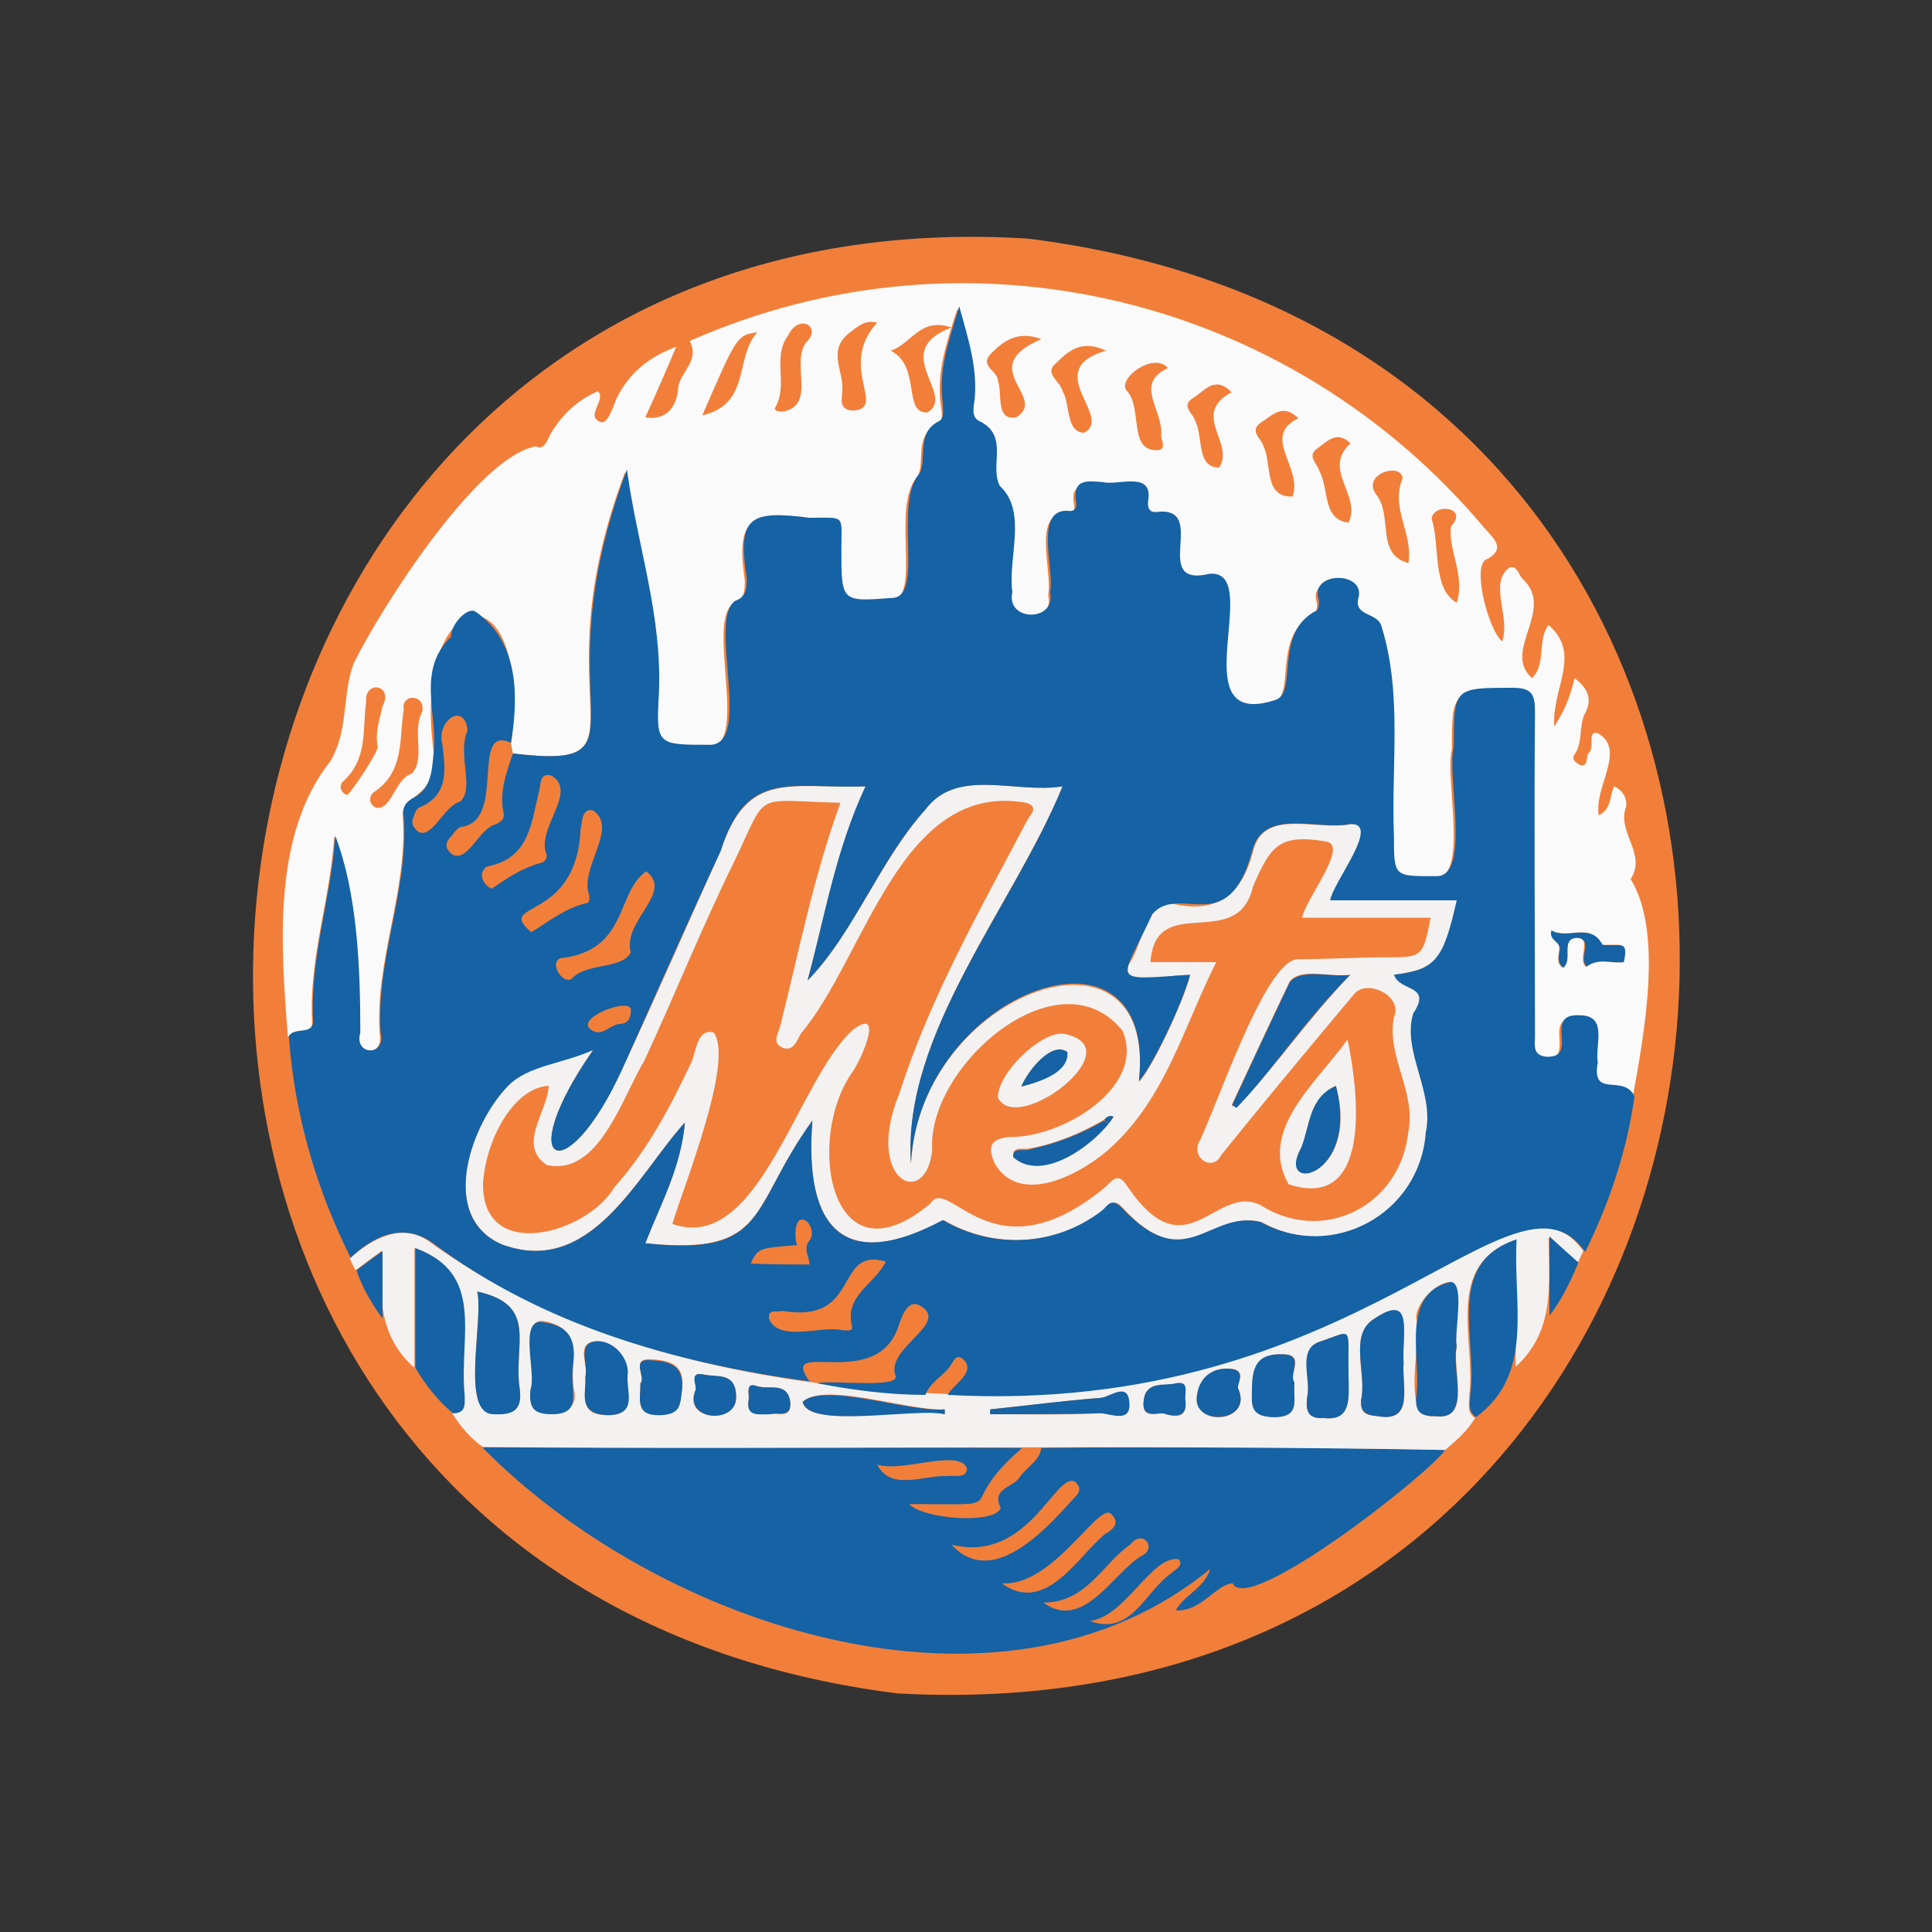 <?xml version="1.0" encoding="utf-8"?>
<!-- Generator: Adobe Illustrator 24.3.0, SVG Export Plug-In . SVG Version: 6.00 Build 0)  -->
<svg version="1.1" id="Layer_1" xmlns="http://www.w3.org/2000/svg" xmlns:xlink="http://www.w3.org/1999/xlink" x="0px" y="0px"
	 viewBox="0 0 200 200" style="enable-background:new 0 0 200 200;" xml:space="preserve">
<rect x="0" y="0" width="200" height="200" fill="#333333" stroke="none"/>
<style type="text/css">
	.st0{fill:#F17F3A;}
	.st1{fill:#1562A4;}
	.st2{fill:#F4F1F1;}
	.st3{fill:#FBFAFA;}
</style>
<g>
	<path class="st0" d="M92.9,175.3C-5,163,9.4,18.7,106.4,24.7C204.6,36.9,191.8,180.8,92.9,175.3z"/>
	<path class="st1" d="M149.6,150.1c-1.9,2.7-20.5,17.2-22,13.8c-1.7,0.1-3.3,3-5.9,2.8c1-1.7,2.9-2.2,3.6-4.3
		c-21.7,17.8-57.1,6-75.4-12.6c18.6,0.1,37.3,0,55.9,0.1c-7.5,6.5-0.2,5.8-11.7,5.8c1.6,1.6,8.9,2.1,9.5,0.4c-1-2,1.2-2.1,1.9-3.1
		c0.7-1.1,2.1-1.7,2.3-3.1C121.8,149.7,135.7,149.8,149.6,150.1z M98.5,159.9c4.1,4.5,9.5-1.3,12.3-4.4c0.5-0.6,1.5-1.2,0.5-2.1
		C109.3,152.2,106.5,161.9,98.5,159.9z M103.7,163.9c4.5,3.3,7.8-2.7,10.7-5.1c0.5-0.3,1.7-1,0.7-2
		C113.9,155.1,109.1,164.3,103.7,163.9z M108,165.9c4.1,3,7.2-3,10.1-4.8c1.8-0.8,0.2-2.9-1.1-1.2
		C114.1,161.9,112.5,165.9,108,165.9z M112.8,167.8c4.3,1.6,5.7-3,8.4-4.9c0.4-0.4,1.4-0.8,0.8-1.5
		C119.2,161,116.5,167.4,112.8,167.8z M90.8,151.6c1.4,2.8,4.8,1.1,7.2,1.2c0.7-0.1,2.1,0.3,2.1-0.8
		C99.3,149.9,93.2,152.5,90.8,151.6z"/>
	<path class="st2" d="M149.6,150.1c-33.2-0.6-66.4,0-99.6-0.3c-1.3-0.9-2.3-2.1-3.2-3.5c1.4,0,1.2-1,1.2-1.9
		c-0.6-6.1,2.3-12.5-5.1-15.2c0,4.4,0,8.4,0,12.4c-3.7-3.3-3.6-7.3-3.4-12.1c-1.1,0.8-1.9,1.4-2.7,2c-0.2-0.4-0.4-0.8-0.6-1.2
		c2.2-2,5.3-3.8,8.2-1.8c15.4,11.2,34.8,15,53.5,15.8c42.8,2.3,58.5-25.4,66-14.8c-0.2,0.4-0.4,0.9-0.6,1.3c-0.9-0.8-1.8-1.7-3-2.7
		c0.1,5.2,0.6,9.7-3.4,13.4c0-4.3,0-8.6,0-13.1c-7.5,2.5-4.1,10.2-4.8,16.1c0,0.8-0.3,1.7,0.6,2.3C152,148,150.8,149.1,149.6,150.1z
		 M150.8,139.4c-0.4-1.5,0.9-6.5-0.7-6.7c-1.5,0.1-3.5,2.2-3.5,3.7c0.7,2.5-1.8,10.7,2,10.2C152.4,147.1,150.3,141.8,150.8,139.4z
		 M49.4,133.7c0.7,3-1.8,12.7,1.7,12.6c2,0.2,2.9-0.4,2.7-2.6C53.1,139.1,55.8,135.1,49.4,133.7z M145.3,141.1
		c-0.2-3,1.1-7.5-3.3-4.4c-2.3,1.8-0.5,5.7-1.1,8.2c-0.1,1.4,0.5,1.6,1.7,1.7C146.5,147.3,145.1,143.5,145.3,141.1z M59.3,141.6
		c0.2-1.8,0.4-4.1-2.8-4.8c-2.9-0.7-0.8,5.2-1.5,7c-1,3.4,5.4,3.5,4.4,0C59.3,143.3,59.3,142.7,59.3,141.6z M139.6,142.4
		c-0.1-5.3,0.6-4.7-3-3.5c-2.3,0.8-0.8,3.9-1.3,5.8c-0.1,1.3,0,2.2,1.8,2.1C140,147.1,139.6,144.5,139.6,142.4z M60.6,142.5
		c0.1,1.8-0.8,4,2.3,4c3.3,0,1.7-2.6,2-4.4c0-1.8-1.8-3.6-3.6-3.2C59.7,139.3,60.9,141.3,60.6,142.5z M134,143.1
		c-0.6-0.8,1.1-2.8-1-2.9c-2.6-0.1-3.3,0.9-3.3,3.6c0,1.5-0.3,2.8,2.1,2.9C134.8,146.7,133.8,144.8,134,143.1z M128.2,143.8
		c-0.4-0.4,1-1.9-0.7-2.1c-2-0.2-3.4,1-3.5,2.8C123.5,147.8,129.7,147.3,128.2,143.8z M66.3,143.2c0,1.7-0.6,3.3,2.1,3.2
		c2.1-0.1,2-1,2.2-2.6c0.4-2.9-1.8-3-3.4-3.1C65.3,140.7,66.9,142.6,66.3,143.2z M97.8,146.4c0-0.2,0-0.3,0-0.5
		c-3.7,0.2-12.4-2.9-14.7-0.8C83.5,148,94.8,145.6,97.8,146.4z M72,143.9c-1.4,3.2,4.3,3.6,4.2,0.7c0-2.6-2-2-3.3-2.3
		C71.2,141.9,72.3,143.5,72,143.9z M102.5,145.9c0,0.2,0,0.3,0,0.5c3.8,0,7.6,0.1,11.4-0.1c1,0,3.2,1,3-1.1c-0.2-2.1-2-0.5-2.9-0.5
		C110.2,145,106.4,145.5,102.5,145.9z M120.7,146.4c1.6,0.5,2.2-0.1,2-1.4c-0.1-0.7,0.5-2-1-1.7c-1.2,0.3-3.1-0.4-3.3,1.7
		C118.1,147.2,120.1,146,120.7,146.4z M79.8,146.4c0.6-0.2,2.2,0.6,2-1.3c-0.3-2.1-2.2-1.2-3.4-1.6c-1.3-0.4-0.8,0.8-0.9,1.4
		C77.2,146.6,78.5,146.4,79.8,146.4z"/>
	<path class="st1" d="M152.8,146.7c-0.9-0.6-0.6-1.5-0.6-2.3c0.8-5.9-2.7-13.6,4.8-16.1C156.6,135,158.9,142.2,152.8,146.7z"/>
	<path class="st1" d="M43,141.6c0-4,0-8,0-12.4c7.3,2.7,4.5,9.1,5.1,15.2c0,0.9,0.2,1.9-1.2,1.9C45.3,145,44,143.3,43,141.6z"/>
	<path class="st1" d="M160.4,136.2c0-2.6,0-5.2,0-8.2c1.2,1.1,2.1,1.9,3,2.7C162.6,132.6,161.7,134.5,160.4,136.2z"/>
	<path class="st1" d="M36.9,131.5c0.8-0.6,1.6-1.2,2.7-2c0,2.5,0,4.8,0,7C38.5,135,37.5,133.3,36.9,131.5z"/>
	<path class="st1" d="M160.6,96.3c1.7,1,4-0.9,5.4,1.5c1.9,0.2,2.7-0.5,2.2,1.8c-1.4,0.2-2.7-0.5-3.9,0.5c-1-0.8,0.7-2.9-1-3
		c-1.8,0.1-0.4,2.3-1.4,3.1c-0.8-0.5-0.5-1.4-0.4-2C161.4,97.4,160.3,97.4,160.6,96.3z"/>
	<path class="st1" d="M150.8,139.4c-0.6,2.3,1.6,7.7-2.2,7.2c-1.4,0-2.1-0.3-2-1.9c0.6-4-1.8-10.8,3.6-12
		C151.7,132.9,150.5,137.9,150.8,139.4z"/>
	<path class="st1" d="M49.4,133.7c6.4,1.4,3.7,5.5,4.4,10.1c0.3,2.2-0.7,2.7-2.7,2.6C47.6,146.4,50.1,136.7,49.4,133.7z"/>
	<path class="st1" d="M145.3,141.1c-0.2,2.4,1.1,6.2-2.7,5.5c-1.2-0.1-1.8-0.4-1.7-1.7c0.6-2.6-1.2-6.5,1.1-8.2
		C146.5,133.5,145.1,138.1,145.3,141.1z"/>
	<path class="st1" d="M59.3,141.6c-0.3,2.4,1.1,4.8-2.2,4.8c-2.1,0-2.3-0.9-2.2-2.5c0.7-1.8-1.4-7.7,1.5-7
		C59.7,137.4,59.5,139.7,59.3,141.6z"/>
	<path class="st1" d="M139.6,142.4c0,2.2,0.4,4.7-2.5,4.4c-1.8,0.1-1.9-0.8-1.8-2.1c0.5-1.8-1.1-5,1.3-5.8
		C140.2,137.7,139.5,137.1,139.6,142.4z"/>
	<path class="st1" d="M60.6,142.5c0.3-1.2-0.8-3.2,0.8-3.6c1.8-0.4,3.6,1.4,3.6,3.2c-0.3,1.8,1.2,4.3-2,4.4
		C59.7,146.4,60.7,144.3,60.6,142.5z"/>
	<path class="st1" d="M134,143.1c-0.2,1.7,0.8,3.7-2.3,3.6c-2.4-0.1-2.1-1.4-2.1-2.9c0-2.7,0.8-3.7,3.3-3.6
		C135.1,140.3,133.3,142.3,134,143.1z"/>
	<path class="st1" d="M128.2,143.8c1.5,3.5-4.8,3.9-4.3,0.7c0.2-1.8,1.5-3,3.5-2.8C129.2,141.9,127.9,143.4,128.2,143.8z"/>
	<path class="st1" d="M66.3,143.2c0.6-0.6-1-2.5,0.9-2.4c1.6,0.1,3.7,0.2,3.4,3.1c-0.2,1.5-0.1,2.5-2.2,2.6
		C65.7,146.6,66.3,144.9,66.3,143.2z"/>
	<path class="st1" d="M97.8,146.4c-3-0.7-14.2,1.6-14.7-1.3c2.3-2,11,1.1,14.7,0.8C97.8,146.1,97.8,146.2,97.8,146.4z"/>
	<path class="st1" d="M72,143.9c0.2-0.4-0.8-2,0.9-1.6c1.3,0.3,3.3-0.3,3.3,2.3C76.3,147.5,70.7,147.1,72,143.9z"/>
	<path class="st1" d="M102.5,145.9c3.8-0.4,7.6-0.9,11.5-1.2c0.9-0.1,2.8-1.7,2.9,0.5c0.2,2.2-2,1.1-3,1.1
		c-3.8,0.1-7.6,0.1-11.4,0.1C102.5,146.2,102.5,146.1,102.5,145.9z"/>
	<path class="st1" d="M120.7,146.4c-0.6-0.4-2.6,0.8-2.3-1.5c0.3-2,2.2-1.4,3.3-1.7c1.5-0.3,0.9,1,1,1.7
		C122.9,146.3,122.3,146.8,120.7,146.4z"/>
	<path class="st1" d="M79.8,146.4c-1.3,0-2.6,0.3-2.3-1.5c0.1-0.6-0.4-1.9,0.9-1.4c1.2,0.4,3.1-0.5,3.4,1.6
		C82,146.9,80.4,146.1,79.8,146.4z"/>
	<path class="st1" d="M139.8,100.9c-4.6,4.6-7.8,9.5-11.8,13.9c-0.2-0.1-0.4-0.2-0.5-0.3c2-4.3,4-8.6,6-12.8
		C134.7,100.2,137.6,101.2,139.8,100.9z"/>
	<path class="st1" d="M114.8,116.4c-2.1,2.4-7.1,6.1-9.9,3.5c-0.2-1.2,1-0.7,1.6-0.9c2.8-0.6,5.4-1.6,7.8-3
		C114.5,116.1,114.7,116.2,114.8,116.4z"/>
	<path class="st1" d="M114.3,115.9c0.2-0.4,0.6-0.5,1-0.3c-0.2,0.2-0.3,0.5-0.5,0.7C114.7,116.2,114.5,116.1,114.3,115.9z"/>
	<path class="st1" d="M138.3,112.4c2.5,9.6-6.5,11.4-3.6,6.4C135.6,116.5,135.5,113.5,138.3,112.4z"/>
	<path class="st1" d="M105.7,112.5c0.7-1.7,3.2-4.8,4.8-3.6C110.8,111,107.7,112,105.7,112.5z"/>
</g>
<path class="st2" d="M84.1,116c-6.6,9.1-4.4,14-17.3,12.7c1.7-4.3,3.7-7.9,4.1-12.5c-4.9,5.4-9.8,16.1-19,12.6
	c-6.6-3-3.1-12.6,0.7-16.4c2.1-2.2,5.4-2.3,8.8-3.7c-8.5,12.2-2.8,14.7,3,2c3.5-7.5,6.8-15.1,10.2-22.6c2.8-8.5,7.3-6.4,15-6.7
	c-3,6.6-4.2,13.4-6,20.1c4.8-4.9,7.4-12.3,12.2-17.7c3.3-4.4,9.3-1.6,14.2-2.4c-5.1,12.4-16.6,25.6-15.7,39.1
	c0.9-17.9,25.6-26.7,23.6-8.5c1.3-1.3,4.5-8,5.3-11c-1.5-0.4-7.8,1.6-6.4-1.1c1.5-1.9,1.7-6.7,4.8-6.3c4.6,1,7-1.2,8.1-5.4
	c1.1-4.7,6.7-2.1,10.2-2.9c3.2-0.1-1.9,6-2.1,7.9c4.6,0,8.8,0,13.1,0c-1.4,6.2-2.2,7.1-6.5,7.7c0.6,1.8,4.1,0.9,2,4
	c-1.2,3.9,2.3,8.1,1.3,12.3c-0.6,8.5-9.7,13.5-17.1,9.3c-5.4-1.3-7.7,5.8-14.4-1.5c-1-1.1-1.4-0.1-2,0.3c-4.9,3.8-11.4,4-16.5,1
	C87.6,131.7,83.2,127.4,84.1,116z M114.3,115.9c-2.4,1.4-5,2.5-7.8,3c-0.6,0.1-1.8-0.3-1.6,0.9c3,2.7,8.5-1.3,10.4-4.2
	C114.9,115.4,114.6,115.6,114.3,115.9z M87,83.1c-9.2-0.2-7.4-1.4-11,6.1c-3.3,6.7-6.1,13.7-9.3,20.6c-2.3,3.8-4.7,12-10.1,10.8
	c-3.1-2.1,0.1-5.5,0.2-8.2c-3.6,0.2-6.5,5.5-6.8,10.1c-0.1,8.3,10.8,5.2,13.6,0.4c3.4-3.8,5.8-8.3,8-13c0.5-1.2,0.6-3.5,2.3-3
	c2.1,3-3.1,15.8-4.3,19.8c9,3.2,12.9-14.9,18.7-20.1c3.2-2.4,1,2.8,0,4.3c-5,6.9-2.4,22.4,8,13.7c1.9-3.1,6.4,8,18.1-1.7
	c0.7-0.6,1.3-1.7,2.3-0.1c6.1,9,9-0.2,13.7,1.9c6.5,4.2,14.6,0.2,15.4-7.6c0.8-4.1-2.3-7.8-1.5-11.8c1-2.2-2.9-4.1-4.2-2.3
	c-4.6,5.5-9.2,11-13.7,16.6c-0.8,1.6-2.8,0.5-2.4-1.1c1.9-3.7,6.9-19,10.3-19.2c3.1,0,6.2-0.2,9.2-0.2c3.7,0,3.8,0,4.6-4.1
	c-4.3,0-8.6,0-13.3,0c0.3-1.9,5-7.6,2.4-7.9c-4.8-0.8-5.7,0.5-7.5,4.7c-1.6,6.9-10.1,0.4-10.6,7.8c2.2,0,4.4,0,6.8,0
	c-3.4,6.8-5.2,13.9-10.8,19.1c-2.9,2.7-9.4,6.3-12.1,1.8c-0.7-1.6-0.7-2.6,1.5-2.8c5.5,0.1,14.2-5.2,11.7-11
	c-6.6-8.2-20.3,3.7-19.7,12.4c-0.7,6.2-7.1,3.1-3.4-5.9c3.2-10,8.4-19.1,13.3-28.4c0.3-0.5,1.2-1.3-0.2-1.7
	c-13-2.3-16.6,16-23.3,23.9c-0.4,0.7-0.8,2-2,1.4c-1-0.5-0.3-1.5-0.1-2.3C82.7,98.5,84.2,90.8,87,83.1z M139.8,100.9
	c-2.2,0.3-5.1-0.8-6.3,0.7c-2,4.2-4,8.5-6,12.8c0.2,0.1,0.4,0.2,0.5,0.3C132,110.5,135.3,105.6,139.8,100.9z"/>
<path class="st2" d="M139.5,107.6c1.2,5.7,2.5,17.8-6.1,15C130.2,117,136.3,112.1,139.5,107.6z M138.3,112.4
	c-2.8,1.2-2.7,4.1-3.6,6.4C131.9,123.8,140.9,121.9,138.3,112.4z"/>
<path class="st2" d="M110,107c7.6,1.3-4.8,10.7-6.7,6.6C103.3,111.1,107.6,106.9,110,107z M105.7,112.5c2-0.5,5-1.5,4.8-3.6
	C108.9,107.7,106.4,110.8,105.7,112.5z"/>
<path class="st3" d="M52.9,77c2.3-18.9-10.4-16.6-8,0.9c0.3,5.1-3.4,4-3.2,6.8c0.5,7.6-2.9,14.7-2.4,22.3c0.5,2.5-2.8,2.4-2.1,0
	c-0.1-6.7-0.3-14.4-2.6-20.4c-0.4,6.4-2.6,12.5-2.3,19c0.2,1.8-2,0.7-2.5,1.8c-0.7-9.3-1.7-20.9,4.4-28.6c1.9-3.2,1.2-6.8,2.4-10.1
	c2.9-5.9,12.9-21.5,18.9-22.5c0.8,0.5,1.2-0.7,1.5-1.3c1.2-2,2.8-3.5,4.9-4.4c0.9,0.9-1.4,2.6,0.3,3.2c0.7,0.2,1.2-1.4,1.6-2.4
	c1.2-2.5,3.2-4.3,6.2-5.4c-1.1,2.6-2.1,4.9-3.2,7.3c2.4,0.4,3.3-1.4,3.4-3c0.1-1.6,2.3-2.8,1.2-4.9c28.7-12.7,62.1-4.7,82.3,19.4
	c1,1.1,2.3,2.2,0,3.3c-1.2,1.1,0.4,7.2,1.8,8.4c0.9-2.5-1.4-6,0.7-7.6c0.8-0.4,1,0.7,1.4,1.1c3.5,3.2-2.2,7.5,1,10.3
	c1.5-1.5,0.5-3.9,1.7-5.5c3.5,3,0.3,6.6,0.6,10.5c1.3-2,1.7-3.4,2.1-5c1.3,1,1.9,2.1,1.1,3.6c-0.7,1.3-0.2,3-1.1,4.3
	c-0.4,0.5,0.2,0.9,0.6,1.1c0.8,0.2,0.6-0.8,0.8-1.2c0.8-0.5-0.2-2.4,1-2.1c3,1.7-0.4,5.5,0.1,8.5c1.4-0.7,1.1-2.1,1.6-3
	c1.1,0.5,1.4,1.6,1.2,2.2c-0.9,2.6,2.2,4.8,0.5,7.4c3.4,5.5,1.4,16,0.2,22.7c-0.4-0.7-0.9-1.3-1.8-1.1c-4.9,0.6,0.8-7.3-3.9-7.2
	c-3.8-0.3-0.1,4.2-3.3,4.3c-1.7,0-1.3-1.1-1.3-2.1c0-11.2,0-22.4,0-33.6c0-1.8-0.3-2.5-2.3-2.5c-6.1,0.1-6.1,0-6.1,6.1
	c-0.8,2.9,1.9,13.5-1.9,13.4c-4.3,0-4.3,0.1-4.3-4.2c-0.3-7.3,0.9-14.7-1.3-21.7c-0.4-1.4-2.8-0.9-2.4-2.8c0.9-2.9-5-2.9-4.1,0
	c0.1,0.4,0,1-0.2,1.2c-4.6,2.3-1.8,8.7-4.4,9.3c-9.8,3.1-0.9-13.6-6.7-13.1c-6.3,1.5,0-7.1-5.5-6.4c-1,0.1-0.8-0.9-0.8-1.5
	c0.2-2.7-3.2-1.2-4.8-1.6c-1.5,0-3.2-0.3-2.7,2.1c0.1,0.4-0.1,1-0.6,0.9c-3.9-0.5-1.6,6-2.1,8.4c0.8,3.1-4.6,3.1-3.9,0
	c-0.5-3.6,1.5-8.3-1.3-11c-0.5-0.3-0.3-1.1-0.3-1.7c0-1.9,0.4-3.9-1.8-5c-0.8-0.4-0.5-1.5-0.5-2.3c0.4-3.3-0.6-6.3-1.6-9.6
	c-1.1,3.4-2.2,6.6-1.7,10c0.1,0.6,0.3,1.6-0.4,1.9c-2.4,1.3-1.2,3.8-2,5.4c-2.9,3.1,0.6,12.9-2.9,12.9c-5.2,0.4-5.2,0.4-5.2-5
	c0-3.8,0.5-3.4-3.3-3.3c-6.1-0.8-7.4-0.2-6.5,6.2c0,1,0,2-1.2,2.4c-2.9,1.9,1.9,15.3-2.8,14.9c-5.1,0-5.3,0.1-5.1-5.1
	c0.4-8.3-2.2-15.3-3.3-23.4C55.5,73.2,68.2,79.8,53.1,78C53,77.7,53,77.3,52.9,77z M43.7,73.7c0.4-1.9-2.2-1.9-1.9-0.3
	c-0.5,3.1,0.1,6.5-3.1,8.6c-0.5,0.4-0.6,1.2,0.2,1.6c1.6,0.4,2-3,3.7-3.5C44.1,78.6,42.6,75.8,43.7,73.7z M90.8,33.4
	c-1.2-0.3-1.9,0.3-2.8,1c-2.4,1.8-0.7,3.9-0.8,5.9c0,0.9-0.5,2.2,1.2,2.2C91.8,42.2,86.7,37.9,90.8,33.4z M107.8,35.1
	c-2.2-0.8-3.7-0.1-5.3,1.6c-1.1,1.2,0.8,1.7,0.8,2.7c0.5,1.3-0.3,4.2,1.9,3.8C108.6,41.1,100.8,38.1,107.8,35.1z M120.9,38.1
	c-1.4-1.7-5.2,1-4.3,2.3c1.7,1.7,0.2,6.1,3,6.2c1.2,0.1,0.7-0.9,0.6-1.4C120.5,42.4,117.3,39.8,120.9,38.1z M92.2,36.3
	c3.2,1.6,1.2,6.5,3.8,6.4c3.1-1.8-4.1-6.3,2.5-8.8C95.2,32.8,94.4,35.6,92.2,36.3z M134.4,43.3c-1.6-1.6-2.7-0.3-3.8,0.4
	c-1.4,0.9,0,1.7,0.2,2.5c0.9,1.9,0,5.3,3,5.2C134.9,48.4,130.5,45.2,134.4,43.3z M160.6,96.3c-0.3,1.1,0.9,1.1,0.8,1.9
	c0,0.7-0.4,1.5,0.4,2c1.1-0.8-0.3-3,1.4-3.1c1.7,0,0,2.2,1,3c1.3-1,2.6-0.3,3.9-0.5c0.5-2.3-0.3-1.7-2.2-1.8
	C164.6,95.4,162.3,97.3,160.6,96.3z M139.6,54.1c1.4-2.8-2.8-5.5,0.2-8.2c-1.4-1.4-2.4-0.2-3.4,0.5c-1.2,0.8,0,1.6,0.2,2.4
	C137.6,50.7,136.9,53.8,139.6,54.1z M114.5,36.3c-2.8-1.3-4.1,0.3-5.3,1.4c-1.1,1,0.6,1.8,0.8,2.8c0.8,1.3,0.3,4.2,2.2,4.3
	C115.4,43.2,107.6,38.3,114.5,36.3z M145.8,58.3c0.5-3.2-1.9-5.6-0.6-8.8c-0.2-1.7-4.2-0.4-2.8,1.6
	C144.3,53.4,142.3,57.3,145.8,58.3z M127.5,40.6c-1.8-1.8-2.8-0.1-4,0.6c-1.3,0.8,0,1.6,0.2,2.3c0.9,1.7,0.1,4.9,2.5,4.9
	C127.9,45.9,123.2,42.9,127.5,40.6z M81.1,42.6c3.4-0.7,0.8-4.9,2.3-7.1c1.8-1.7-0.7-3.1-1.8-0.8c-1.7,2.3,0,5-1.3,7.4
	C80,42.6,80.7,42.6,81.1,42.6z M35.9,82.3c0.3,0,3.3-4.5,3.2-5c-0.3-1.5,0.2-2.8,0.5-4.2c1.2-2.2-1.9-2.8-1.7-0.4
	c-0.4,2.8,0.2,5.9-2.4,8.2C35.1,81.3,35.2,82,35.9,82.3z M72.7,43c5.1-1.2,3.3-6,5.7-8.6C76.3,34.7,76.3,34.7,72.7,43z M150.8,62.4
	c0.9-2.9-0.9-5.4-0.6-7.9c1.9-2-1.8-2.5-2-0.8C149.1,56.4,148.2,60.9,150.8,62.4z"/>
<path class="st1" d="M36.3,130.2c-3.6-7.2-5.8-14.8-6.4-22.9c0.5-1.1,2.7,0,2.5-1.8c-0.3-6.5,1.9-12.6,2.3-19
	c2.3,6,2.6,13.7,2.6,20.4c-0.7,2.4,2.7,2.5,2.1,0c-0.5-7.6,2.9-14.7,2.4-22.3c-0.2-0.7,0-1.4,0.8-1.9c2.1-1,2.1-2.9,2.3-4.9
	c0.4-4-1.8-8.4,1.8-11.9c-0.1-1.1,1.6-3.1,2.5-2.6c4.5,3.1,4.5,8.7,3.7,13.6c-4.3-2-0.4,8.2-5.2,8.7c-0.5,0.2-0.8,0.8-1.2,1.2
	c-0.5,0.7-0.3,1.2,0.4,1.7c1.6,0.7,2.7-2.8,4.5-3.2c0.5-0.3,0.9-0.5,0.7-1.3C51.7,82,52.4,80,53.1,78c15.1,1.8,2.5-4.8,11.8-29.4
	c1.1,8.1,3.7,15.1,3.3,23.4c-0.3,5.1-0.1,5.1,5.1,5.1c4.8,0.3-0.1-12.9,2.8-14.9c1.2-0.4,1.2-1.4,1.2-2.4c-1-6.3,0.3-7,6.5-6.2
	c3.8,0,3.3-0.4,3.3,3.3c0,5.4,0,5.4,5.2,5c3.5,0,0.1-9.8,2.9-12.9c0.8-1.6-0.4-4.2,2-5.4c0.6-0.3,0.4-1.2,0.4-1.9
	c-0.5-3.5,0.7-6.6,1.7-10c0.9,3.3,1.9,6.3,1.6,9.6c-0.1,0.8-0.4,1.9,0.5,2.3c3.1,1.5,1,4.6,2.1,6.7c2.9,2.7,0.8,7.4,1.3,11
	c-0.7,3.1,4.6,3.1,3.9,0c0.5-2.4-1.8-8.9,2.1-8.4c0.5,0,0.7-0.5,0.6-0.9c-0.4-2.5,1.2-2.2,2.7-2.1c1.6,0.4,5-1.1,4.8,1.6
	c-0.1,0.6-0.2,1.6,0.8,1.5c5.6-0.7-0.8,7.9,5.5,6.4c5.8-0.5-3.1,16.2,6.7,13.1c2.6-0.6-0.2-7,4.4-9.3c0.2-0.1,0.3-0.8,0.2-1.2
	c-0.9-2.9,5-2.9,4.1,0c-0.4,1.8,2,1.4,2.4,2.8c2.2,7,1,14.4,1.3,21.7c0,4.3,0,4.2,4.3,4.2c3.8,0.2,1.1-10.5,1.9-13.4
	c0-6.1,0-6.1,6.1-6.1c2,0,2.3,0.7,2.3,2.5c-0.1,11.2,0,22.4,0,33.6c0,0.9-0.3,2,1.3,2.1c3.3,0-0.5-4.5,3.3-4.3c3,0,1.6,3,1.9,4.9
	c-0.7,3.8,2.7,1.1,3.8,3.5c-0.8,5.7-2.6,11-5.1,16.1c-7.4-10.6-23.4,17.1-66,14.8c0.6-1.1,2.9-2.3,1.7-3.6c-0.7-0.7-1-0.1-1.3,0.4
	c-0.7,1.2-2.2,1.8-2.7,3.2c-3.8,0-7.5-0.5-11.2-1.2c1.3-0.4,8.6,0.6,8.1-0.8c-1-2.8,5.2-5.2,2.9-7c-1.6-1.3-2.2,0.9-2.5,1.6
	c-2.1,7.4-12.7,1.3-9.3,6c-13.9-1.9-27.7-5.8-39.1-14.4C41.5,126.4,38.4,128.2,36.3,130.2z M84.1,116c-0.9,11.4,3.4,15.7,13.5,10.3
	c5.1,3,11.6,2.8,16.5-1c0.5-0.4,0.9-1.4,2-0.3c6.7,7.2,9,0.2,14.4,1.5c7.4,4.1,16.5-0.8,17.1-9.3c0.9-4.2-2.5-8.4-1.3-12.3
	c2-3-1.4-2.2-2-4c4.3-0.5,5.1-1.5,6.5-7.7c-4.3,0-8.6,0-13.1,0c0.3-1.9,5.3-8,2.1-7.9c-3.5,0.7-9.1-1.8-10.2,2.9
	c-2.5,9.1-7.4,3.2-10.3,6.4c-3.3,7.2-4.7,6.9,3.9,6.3c-0.8,3-4,9.7-5.3,11c2-18.3-22.6-9.4-23.6,8.5C93.4,107,104.9,93.9,110,81.4
	c-4.9,0.8-10.9-2-14.2,2.4c-4.8,5.3-7.4,12.8-12.2,17.7c1.8-6.7,2.9-13.5,6-20.1c-7.7,0.3-12.3-1.9-15,6.7
	c-3.5,7.5-6.8,15.1-10.2,22.6c-5.8,12.7-11.5,10.2-3-2c-3.4,1.5-6.7,1.6-8.8,3.7c-3.8,3.9-7.3,13.5-0.7,16.4
	c9.3,3.5,14.1-7.2,19-12.6c-0.4,4.6-2.4,8.2-4.1,12.5C79.7,130.1,77.5,125.1,84.1,116z M66.9,90.2c-3.2,2.2-1.8,8.2-8.9,9
	c-1.2,0.5,0.3,2.8,1.2,2.1c1.6-1.7,5.1-0.9,6.1-2.7C64.4,95.3,69.8,92.4,66.9,90.2z M55,96.5c1.8-1.1,3.5-2.5,5.7-3
	c0.4-0.1,0.3-0.5,0.3-0.8c-1.1-2.8,3.1-7,0.4-8.8c-1.2-0.3-1.1,1.2-1.3,1.9C59.7,95.6,51.1,93.2,55,96.5z M91.7,130.6
	c-5.4-1.6-2.5,6.5-10.7,5.1c-0.5,0.2-1.5-0.3-1.4,0.8c1,2.5,5.4,0.7,7.6,1.2c0.4,0,1.1,0.2,1-0.4C87.4,134.1,90.5,133,91.7,130.6z
	 M50.9,92c1.6-1.1,3.2-2.2,5.2-2.7c0.3-0.1,0.5-0.4,0.5-0.8c-1.2-2.7,3.3-6.5,0.5-8.2c-1.3-0.4-1.1,1-1.3,1.6c-0.8,3.3-1,7-5.4,7.8
	C49.4,90.4,50,91.6,50.9,92z M48.4,75.6c-0.3-3-3.3-1-2.6,1.5c0.3,2.6,0.7,5.2-2.4,6.5c-0.3,0.1-0.5,0.7-0.6,1
	c-0.3,0.6,0,1.1,0.5,1.5c1.4,0.8,2.7-2.7,4.3-3.1C49.2,81.7,47.3,78.2,48.4,75.6z M83.8,130.9c0-0.8-0.7-1.6,0-2.5
	c0.4-0.5,0.3-1.3-0.2-1.9c-1.4-1.1-1.4,1.6-1.1,2.4c-4,0.3-4,0.3-4.8,1.9C79.8,130.9,81.7,130.9,83.8,130.9z M65.3,104.7
	c0.4-1.7-6,0.7-4.1,1.9c1.1,0.8,1.9-0.5,2.9-0.6C64.8,106,65.3,105.6,65.3,104.7z"/>
</svg>

